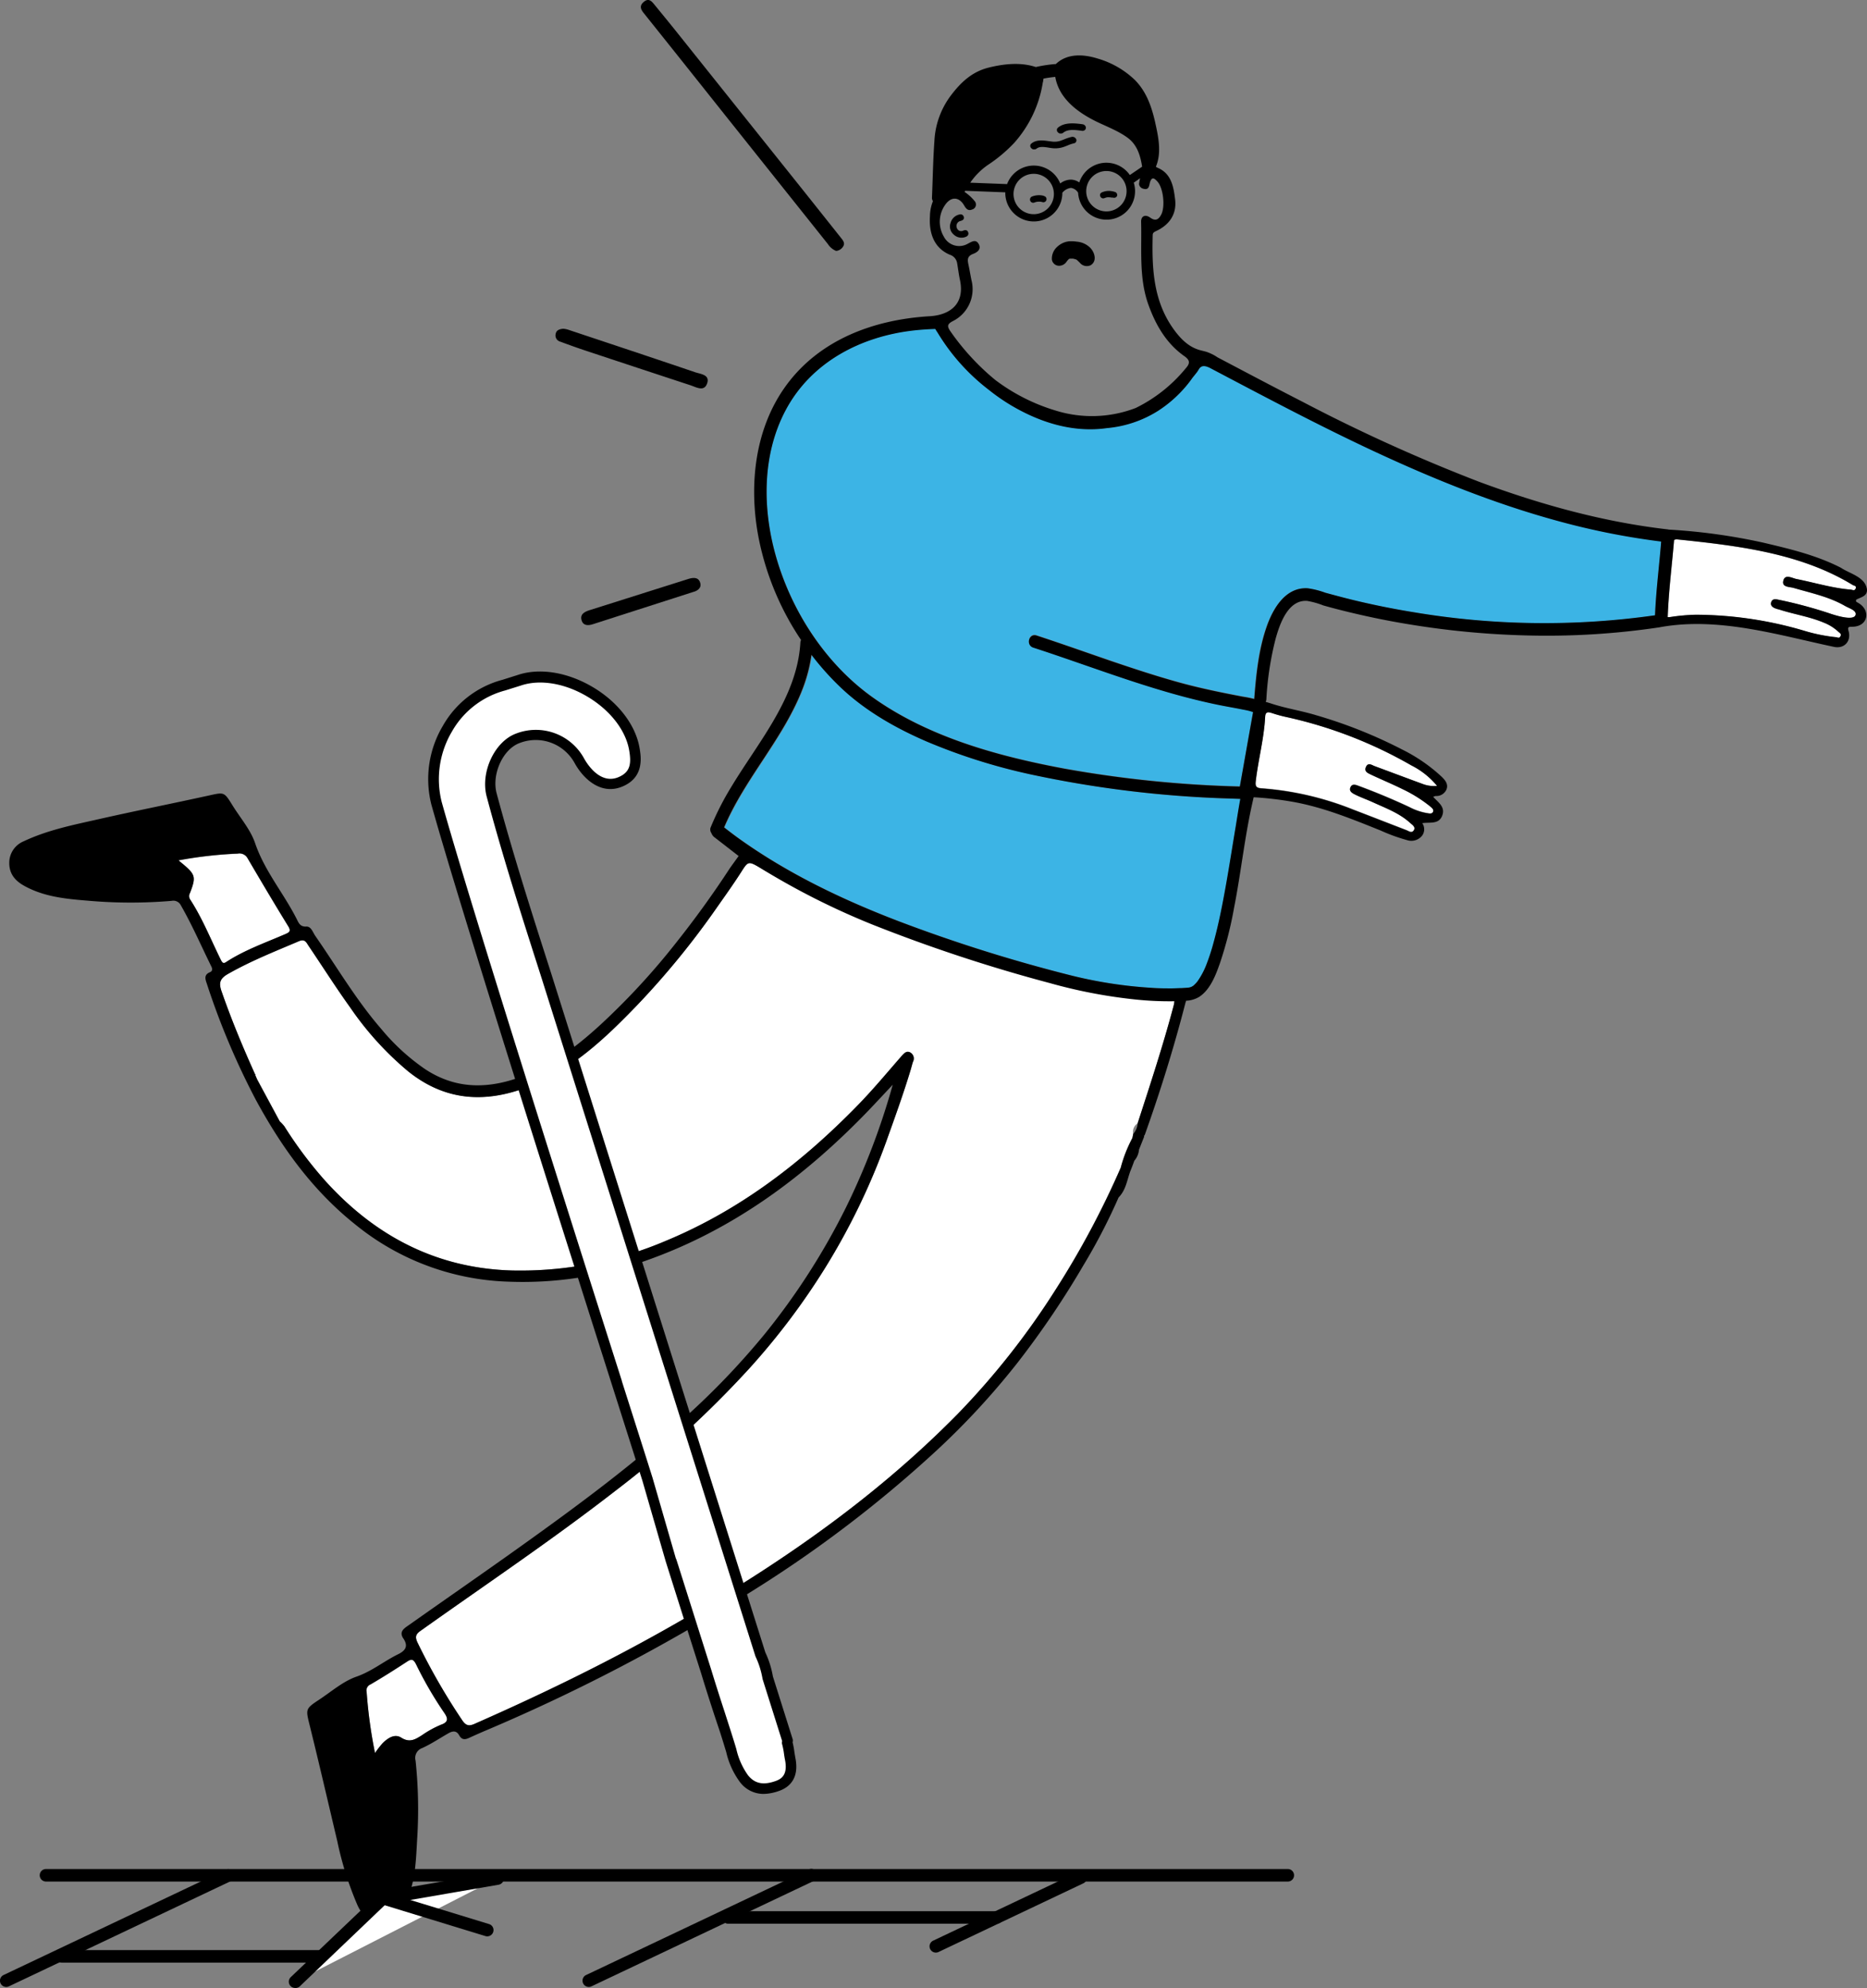 <svg id="Capa_1" data-name="Capa 1" xmlns="http://www.w3.org/2000/svg" viewBox="0 0 446.89 475.7"><rect x="0" y="0" width="446.89" height="475.7" fill="#808080" stroke="none"/><defs><style>.cls-1{fill:#fff;}.cls-2{fill:#3cb4e5;}</style></defs><path class="cls-1" d="M420,400.69a32.68,32.68,0,0,0-2.77,7.06A208.35,208.35,0,0,1,401.61,437a184.19,184.19,0,0,1-23.38,29.66c-20.66,21-44.7,37.33-70.24,51.7-14.77,8.31-30,15.67-45.48,22.48-1.28.56-2,.39-2.86-.86A152.36,152.36,0,0,1,249,521.5c-.7-1.41-.6-2.1.72-3,15.59-11.08,31.49-21.74,46.61-33.48a242.41,242.41,0,0,0,32.1-29.34,167.52,167.52,0,0,0,18.18-24.15A161,161,0,0,0,361,401.82c2.09-5.84,4.21-11.66,6-17.61.18-.61.32-1.23.53-1.83a1.65,1.65,0,0,0-.72-2.25c-.85-.41-1.38.21-2,.87-3.49,4-6.9,8.11-10.62,11.91-13.27,13.59-28.14,25-45.83,32.33a88.78,88.78,0,0,1-36.75,7.09c-18.19-.49-33-8.31-45-21.71a98.36,98.36,0,0,1-9.55-12.78,8.9,8.9,0,0,0-1.11-1.19l-5.39-10c-.15-.34-.3-.68-.44-1a3,3,0,0,1,.16-.31l-.19.18c-2.93-6.47-5.65-13-8-19.73-.67-1.89-.8-3.12,1.35-4.36,5.49-3.14,11.32-5.44,17.1-7.9,1.43-.61,1.76.32,2.3,1.12,3.34,4.94,6.55,10,10,14.8a74.9,74.9,0,0,0,13.84,15.23c8.92,7.15,18.52,7.65,28.74,3.69,10.48-4.05,18.41-11.59,26-19.46a196,196,0,0,0,19.09-23.35c1.95-2.78,3.93-5.54,5.76-8.39,1.72-2.68,1.74-2.91,4.48-1.29,5.21,3.06,10.62,5.69,16.08,8.22,7.64,3.53,15.37,6.85,23.3,9.7,9.5,3.42,19,6.91,28.87,9.1,9.53,2.12,19.1,4.09,29,3.61,2-.1,2.45.48,1.9,2.56-2.51,9.46-5.57,18.75-8.59,28.05a2.44,2.44,0,0,0-1.07,2.59Z" transform="translate(-148.99 -128.34)"/><path class="cls-1" d="M191.74,334.23a100.4,100.4,0,0,1,14.16-1.61,2.2,2.2,0,0,1,2.36,1.1c3.2,5.45,6.42,10.89,9.73,16.27.76,1.23.23,1.49-.75,1.92-4.79,2.08-9.73,3.8-14.14,6.68-.65.42-.89.15-1.27-.62-2.39-4.85-4.39-9.9-7.35-14.45a1.49,1.49,0,0,1,0-1.54c1.46-3.82,1.32-4.36-1.82-7C192.44,334.84,192.22,334.64,191.74,334.23Z" transform="translate(-148.99 -128.34)"/><path class="cls-1" d="M238.76,547.82a114,114,0,0,1-2-14.58,1.57,1.57,0,0,1,.94-1.85c2.92-1.7,5.78-3.52,8.62-5.37,1.1-.73,1.59-.79,2.28.59a91.12,91.12,0,0,0,6.71,11.55c.84,1.19,1.18,2.19-.74,2.88a24.21,24.21,0,0,0-4.54,2.49c-1.59,1-2.94,1.91-5,.61-1.57-1-3.2.09-4.43,1.3A22,22,0,0,0,238.76,547.82Z" transform="translate(-148.99 -128.34)"/><path class="cls-2" d="M462,269.1a20.08,20.08,0,0,1,4.25,1.08c2.28.62,4.55,1.23,6.85,1.79q7.1,1.71,14.32,2.88a188.6,188.6,0,0,0,57.75.73c.24-5.94,1-11.83,1.48-17.75a175.22,175.22,0,0,1-24.64-4.9c-15.24-4.15-30-10.1-44.25-16.77-13.29-6.2-26.24-13.08-39.21-19.92-1.1-.51-1.94-.61-2.54.33h0a6.16,6.16,0,0,1-.79,1.14c-.31.42-.63.83-.95,1.22s-.79,1.06-1.21,1.57a30,30,0,0,1-6.87,6.09A27.42,27.42,0,0,1,414,230.7c-7.53,1.08-15.22-.93-22.62-5.23a46.89,46.89,0,0,1-5.71-3.93,49.28,49.28,0,0,1-12.25-13.69l-.18-.27c-.13-.2-.25-.41-.38-.6-1.72.06-3.43.17-5.14.36-12.69,1.43-24.6,7.6-30.71,19.17-5.64,10.7-5.52,23.63-2.25,35,3.73,13,11.77,25.47,22.84,33.43,13.44,9.68,30.18,14.29,46.25,17.27a276.78,276.78,0,0,0,41.92,4.26c1.06-5.93,2.1-11.87,3.17-17.81l-.75-.24c-.63-.17-1.27-.29-1.91-.41-1.76-.32-3.52-.61-5.27-1-15.35-3.07-29.9-9-44.74-13.81-1.83-.6-1-3.49.8-2.89,6,2,12,4.1,18,6.16,5.24,1.8,10.51,3.54,15.85,5,5.13,1.43,10.3,2.5,15.54,3.48.87.16,1.81.29,2.71.55.45-5.83,1-11.82,3-17.36C453.7,273.91,456.67,268.78,462,269.1Z" transform="translate(-148.99 -128.34)"/><path class="cls-2" d="M434.82,364.07l.28-.27a6.64,6.64,0,0,0,.56-.63,18.51,18.51,0,0,0,2-3.67,51.13,51.13,0,0,0,1.86-5.65c1.24-4.51,2.14-9.11,2.95-13.71s1.53-9.19,2.3-13.79c.37-2.27.72-4.58,1.24-6.84l-3.19-.11a263.53,263.53,0,0,1-47.09-5.77,139.94,139.94,0,0,1-24.9-7.89c-7.39-3.2-14.61-7.31-20.48-12.89a66.13,66.13,0,0,1-7-7.82,37.18,37.18,0,0,1-2,7.82c-4.57,12.1-13.88,21.64-18.91,33.48,1.14.89,2.29,1.77,3.47,2.62,11.72,8.4,24.85,14.68,38.28,19.82a371.55,371.55,0,0,0,40.7,12.83,106.17,106.17,0,0,0,19.88,3.12c1.63.1,3.27.15,4.91.13.76,0,1.53,0,2.29-.07.55,0,1.67-.1,1.89-.15-.19,0,.36-.14.38-.12a5,5,0,0,0,.5-.29C434.78,364.13,434.57,364.3,434.82,364.07Z" transform="translate(-148.99 -128.34)"/><path class="cls-1" d="M478.05,311.66c3.93,1.46,7.85,2.93,11.78,4.37a7.32,7.32,0,0,0,3.13.34,19.07,19.07,0,0,0-6.16-4.9,105.42,105.42,0,0,0-29.88-11.56,32.23,32.23,0,0,1-3.62-1c-.93-.33-1.41-.14-1.47.84-.29,5.21-1.65,10.27-2.25,15.44-.15,1.26.12,1.65,1.46,1.73a73.1,73.1,0,0,1,21.8,5.06c4.26,1.63,8.51,3.29,12.77,4.93.6.23,1.34.74,1.79.05s-.34-1.31-.83-1.75c-2.62-2.35-5.9-3.53-9-5-1.36-.62-2.79-1.12-4.13-1.78-.67-.33-1.63-.74-1.21-1.73s1.25-.65,2-.36q6.16,2.27,12.1,5.05a14.18,14.18,0,0,0,4.07,1.42c.55.07,1.32.38,1.61-.28s-.38-1-.83-1.42a32.94,32.94,0,0,0-6.43-4c-2.46-1.22-5-2.27-7.47-3.43-.81-.38-1.91-.74-1.27-2C476.53,310.74,477.34,311.4,478.05,311.66Z" transform="translate(-148.99 -128.34)"/><path class="cls-1" d="M579,266.91c4.33.86,8.56,2.18,13,2.54.44,0,1,.31,1.19-.28s-.46-.65-.77-.86c-12.49-7.62-27.57-9.39-41.86-10.87a1.2,1.2,0,0,0-.85.15c-.48,6.15-1.3,12.27-1.52,18.44a2.75,2.75,0,0,0,.48,0,47.28,47.28,0,0,1,6.27-.57,92.47,92.47,0,0,1,25.85,3.81,40.71,40.71,0,0,0,7.74,1.57c.36,0,.74.28,1-.22s-.18-.8-.49-1.09a11.05,11.05,0,0,0-3.48-2.18c-3.43-1.45-7.11-2-10.62-3.12-.92-.23-2.44-.6-1.94-1.89.38-.79,1.12-.6,1.74-.47a108.16,108.16,0,0,1,12,3.2c1.27.42,5.92,2,6.41.46.35-1.1-1.52-1.6-2.54-2.19-3.83-2.2-8.12-3.08-12.29-4.3-1-.3-2.94-.15-2.45-1.81C576.29,265.7,577.91,266.7,579,266.91Z" transform="translate(-148.99 -128.34)"/><path d="M349.14,188.38a2.23,2.23,0,0,0,1.67-1.07c.52-.82-.07-1.48-.54-2.08q-4.61-5.8-9.24-11.61-15.11-18.9-30.22-37.81c-1.73-2.16-3.49-4.3-5.24-6.44-.66-.8-1.33-1.52-2.44-.61s-.85,1.72-.07,2.69q9.66,12.08,19.28,24.18l24.84,31.14A4.13,4.13,0,0,0,349.14,188.38Z" transform="translate(-148.99 -128.34)"/><path d="M283.81,207c-1.18.1-1.7.49-1.83,1.31a1.53,1.53,0,0,0,1.13,1.78c2.1.78,4.21,1.54,6.33,2.24q12.39,4.11,24.78,8.18c1.42.46,3.26,1.62,4-.35.82-2.18-1.54-2.31-2.86-2.76-10.15-3.45-20.32-6.82-30.49-10.21A5.35,5.35,0,0,0,283.81,207Z" transform="translate(-148.99 -128.34)"/><path d="M314.85,270c1.09-.26,2.23-1,1.68-2.4-.49-1.25-1.76-1.07-2.92-.69q-11.78,3.75-23.57,7.45c-1.26.4-2.31,1.05-1.8,2.51.43,1.23,1.59,1.17,2.68.82Z" transform="translate(-148.99 -128.34)"/><line x1="10.96" y1="448.7" x2="308.25" y2="448.7"/><path d="M457.24,578.54H160a1.5,1.5,0,0,1,0-3H457.24a1.5,1.5,0,0,1,0,3Z" transform="translate(-148.99 -128.34)"/><path d="M150.49,603.76a1.5,1.5,0,0,1-.64-2.86l53.21-25.22a1.5,1.5,0,0,1,1.28,2.71l-53.2,25.22A1.51,1.51,0,0,1,150.49,603.76Z" transform="translate(-148.99 -128.34)"/><path d="M228.05,597.94H163.79a1.5,1.5,0,1,1,0-3h64.26a1.5,1.5,0,0,1,0,3Z" transform="translate(-148.99 -128.34)"/><path d="M289.93,603.76a1.5,1.5,0,0,1-.64-2.86l53.21-25.22a1.5,1.5,0,1,1,1.28,2.71l-53.2,25.22A1.51,1.51,0,0,1,289.93,603.76Z" transform="translate(-148.99 -128.34)"/><path d="M373,595.54a1.5,1.5,0,0,1-.64-2.86l34.73-16.46a1.5,1.5,0,0,1,1.28,2.71l-34.72,16.46A1.51,1.51,0,0,1,373,595.54Z" transform="translate(-148.99 -128.34)"/><path d="M387.56,588.63H323.3a1.5,1.5,0,0,1,0-3h64.26a1.5,1.5,0,1,1,0,3Z" transform="translate(-148.99 -128.34)"/><path d="M402.67,160.28l.19,0a.86.86,0,0,0,.62-.17c1.12-.94,2.9-.69,4.47-.47a.85.85,0,0,0,.79-.26.74.74,0,0,0,.08-.83.93.93,0,0,0-.72-.48c-2-.28-4.32-.48-5.85.8a.72.72,0,0,0-.07,1.09A1,1,0,0,0,402.67,160.28Z" transform="translate(-148.99 -128.34)"/><path d="M396.3,164.08l.18,0a.89.89,0,0,0,.63-.17c.7-.58,1.82-.41,2.9-.24a10.32,10.32,0,0,0,1.32.16,6.36,6.36,0,0,0,2.57-.44c.21-.07.41-.16.61-.24a9.23,9.23,0,0,1,1.45-.5.74.74,0,0,0,.68-.87,1,1,0,0,0-.45-.57.94.94,0,0,0-.65-.12,11.14,11.14,0,0,0-1.9.63l-.46.17a4.57,4.57,0,0,1-2.19.34l-.9-.11c-1.42-.2-3-.42-4.21.55a.72.72,0,0,0-.07,1.09A1,1,0,0,0,396.3,164.08Z" transform="translate(-148.99 -128.34)"/><path d="M402.56,191.93a2.15,2.15,0,0,0,1.78-1.06l0,0v0l.2-.24c.08-.1.18-.19.27-.29l.24-.12.31,0h.32l.15,0h0l.38.1.23.07h.06l.23.13h0l.1.08.61.58a2.14,2.14,0,0,0,2.63.61c1.6-1,.93-3.12-.16-4.2a5.16,5.16,0,0,0-3.19-1.43,8.8,8.8,0,0,0-1.85-.08,2,2,0,0,0-.43.08h-.08a5.07,5.07,0,0,0-2.48,1.39,3.79,3.79,0,0,0-1.11,2.89A1.74,1.74,0,0,0,402.56,191.93Z" transform="translate(-148.99 -128.34)"/><path d="M379.55,183.52a1.08,1.08,0,0,1-1.53-.66,1.23,1.23,0,0,1,.76-1.62c.66-.15,1.07-.42.89-1.05a.79.79,0,0,0-1-.53,2.77,2.77,0,0,0-2.14,2,2.52,2.52,0,0,0,.74,2.8,2.69,2.69,0,0,0,2.77.6c.53-.17.89-.55.7-1.12S380.07,183.31,379.55,183.52Z" transform="translate(-148.99 -128.34)"/><path d="M593.77,272.59c-.25-.17-.67-.2-.47-.76,1-.58,2.71-.79,2.57-2.47-.44-3-4.06-3.71-6.25-5.18-5.86-3-12.2-4.5-18.57-6a142.21,142.21,0,0,0-22.58-3.12l-.25-.05c-15.5-1.77-30.64-6-45.23-11.41a403.53,403.53,0,0,1-42.44-19.24c-6.75-3.45-13.44-7-20.15-10.53a10.57,10.57,0,0,0-2.81-1.36v0l-1.19-.3c-2.47-.63-4.36-2.23-6.15-4.6-5.21-6.91-5.55-14.83-5.35-22.95,0-.67.43-.77.83-1,3.23-1.5,4.95-4.09,4.54-7.55-.36-3-.89-6.1-4-7.5a4.19,4.19,0,0,1-.61-.33c1.37-3.26.66-6.85-.08-10.23-.84-3.87-2.07-7.62-4.92-10.51a21.5,21.5,0,0,0-9.1-5.2c-3.28-1-7.06-1.2-9.74,1.27l-.08.09a32.46,32.46,0,0,0-4.81.72c-3.65-1.2-7.63-.77-11.31.14-4,1-6.68,3.55-9.09,6.75a19.72,19.72,0,0,0-3.88,10.83c-.32,4.49-.39,9-.58,13.51a1.45,1.45,0,0,0,.23.86,10.19,10.19,0,0,0-.72,3.69c-.24,4,1,7.56,4.79,9.14a2.53,2.53,0,0,1,1.72,2c.23,1.32.38,2.65.67,4,1.23,5.7-2.28,8.47-7.46,8.72h0C358,204.85,345,209.68,337,220.8c-7.4,10.29-8.77,23.71-6.49,35.9a67,67,0,0,0,10.22,24.77,1.61,1.61,0,0,0-.16.61c-.76,13.17-10.08,23.79-16.58,34.61a67.86,67.86,0,0,0-4.94,9.73,1.46,1.46,0,0,0,.22,1.25,2.23,2.23,0,0,0,.84,1.09c1.9,1.46,3.79,2.94,5.68,4.4-.79,1.11-1.5,2.06-2.15,3-4,6.13-8.31,12.09-12.88,17.83a168.35,168.35,0,0,1-18,19.5c-6.54,6-13.51,11.18-22.26,13.53-7,1.88-13.53,1.23-19.73-2.85a51.25,51.25,0,0,1-10.52-9.63c-6-6.91-10.59-14.79-15.78-22.25-.61-.88-1-2.31-2.17-2.25-1.56.08-1.86-1-2.32-1.86-3.1-6.13-7.65-11.42-9.92-18.08-1.11-3.27-3.57-6.07-5.43-9.08-2-3.24-2-3.14-5.59-2.35-8.78,1.93-17.59,3.68-26.36,5.66-6.1,1.38-12.26,2.59-18,5.3a5.55,5.55,0,0,0-3.47,5.24c0,2.51,1.35,4.18,3.54,5.4,4.73,2.65,10,3.15,15.18,3.57a116.66,116.66,0,0,0,20.13.05,2,2,0,0,1,2.18,1c2.74,4.76,4.91,9.79,7.34,14.71.34.68.2,1.14-.32,1.35-1.51.62-1.14,1.66-.77,2.74a178.5,178.5,0,0,0,11.77,27.87c6.15,11.32,13.55,21.61,23.73,29.73A61,61,0,0,0,270.6,435a87.92,87.92,0,0,0,32.93-5c21-7.38,38.26-20.25,53.51-36.12,1.9-2,3.76-4,5.64-6a170.56,170.56,0,0,1-11.12,29.22,164,164,0,0,1-19.67,30.61A181.72,181.72,0,0,1,313,467.43c-12.36,11.29-25.79,21.21-39.38,30.91-8.87,6.34-17.84,12.53-26.74,18.82-1.06.74-2.48,1.54-1.35,3.21,1.27,1.87.49,2.93-1.26,3.79-3.38,1.66-6.28,4.08-10,5.37-3.18,1.12-5.92,3.53-8.81,5.44-3.45,2.28-3.31,2.28-2.29,6.41,2.26,9.14,4.38,18.32,6.55,27.48a80.09,80.09,0,0,0,4.88,15.44c1.87,4,5.46,5.16,8.75,2.9a8.68,8.68,0,0,0,2.57-3.31c2.59-5,2.62-10.46,2.94-15.81a110.91,110.91,0,0,0-.4-18.49,2.5,2.5,0,0,1,1.61-3c2.19-1,4.2-2.36,6.3-3.55.95-.54,1.88-.67,2.52.49s1.43,1.08,2.42.62c1.36-.62,2.72-1.23,4.1-1.81a438.21,438.21,0,0,0,61.51-32,296.3,296.3,0,0,0,46.11-34.81,181.32,181.32,0,0,0,19.55-21.17,212.9,212.9,0,0,0,15.74-23.27,141,141,0,0,0,8.42-16.24c1.7-1.7,2-4,2.76-6.16.35-.87.7-1.75,1-2.62a4.65,4.65,0,0,0,1.13-2.67l1.23-3.1-.06-.29.16,0c3.72-10.4,7-20.93,9.76-31.64.06-.21.12-.4.18-.59a6.55,6.55,0,0,0,3.12-.91c2.68-1.74,4-5.27,5-8.14a91.91,91.91,0,0,0,3.36-13.18c1.7-8.62,2.58-17.44,4.59-26,0-.15.08-.3.11-.45a82.13,82.13,0,0,1,9.29,1.08c7.35,1.3,14.19,4.11,21.07,6.87a42.51,42.51,0,0,0,6.26,2.28,3.31,3.31,0,0,0,3.3-.63,2.54,2.54,0,0,0,.42-3.4c1.79-.29,3.91.36,4.76-1.75s-.9-3.19-2.14-4.54a2.54,2.54,0,0,1,.6-.21,2.61,2.61,0,0,0,2.62-1.67c.42-1.22-.38-2.14-1.17-2.92a39.92,39.92,0,0,0-9.49-6.54,114.24,114.24,0,0,0-20.58-8.2c-3.57-1.09-7.32-1.64-10.86-2.83l-1.22-.37a1.56,1.56,0,0,0,.17-.59,73.75,73.75,0,0,1,2.23-14.56c1-3.58,3-9.33,7.54-9a19.66,19.66,0,0,1,3.88,1.09c2.27.64,4.56,1.23,6.85,1.77q6.9,1.65,13.89,2.78a203.76,203.76,0,0,0,28.75,2.64,182.44,182.44,0,0,0,30.89-1.95v0c14.11-2.64,28.53,1.86,41.89,4.68,2.49.48,4.12-1.42,3.43-3.83-.26-.92,0-1,.88-1C596.12,278.3,596.91,274.39,593.77,272.59ZM385.4,167.84a35.32,35.32,0,0,0,6.34-5.3,28.26,28.26,0,0,0,6.83-14.29s0,0,0-.07a2.75,2.75,0,0,0,.11-.41c0-.21.06-.41.08-.62v0c.93-.18,1.87-.32,2.82-.41.88,5.13,5.28,8.44,9.77,10.65,2.52,1.23,5.24,2.23,7.52,3.89s3.07,4.19,3.5,6.94l-2.94,2A6.82,6.82,0,0,0,407.33,172a3.57,3.57,0,0,0-2-.68h-.05a4.27,4.27,0,0,0-2.51.92,6.82,6.82,0,0,0-12.72.15l-8.82-.34A16.64,16.64,0,0,1,385.4,167.84Zm33.25,6.25a4.83,4.83,0,1,1-4.83-4.83A4.82,4.82,0,0,1,418.65,174.09Zm-17.4.67a4.83,4.83,0,1,1-4.82-4.83A4.82,4.82,0,0,1,401.25,174.76Zm-24.18,30.41a8.54,8.54,0,0,0,4.46-9.76c-.26-1.23-.45-2.47-.72-3.71s-.33-2.07,1.16-2.63c.76-.29,2-1,1.3-2.31s-1.73-.56-2.67-.08a4.12,4.12,0,0,1-5.69-1.72,7,7,0,0,1,.32-7.61c1.38-2,3.3-2,4.56.18.46.79.94,1.32,1.86.95a1.24,1.24,0,0,0,.71-1.93,11.08,11.08,0,0,0-2.49-2.29c.05-.1.11-.18.16-.27l9.59.37c0,.13,0,.26,0,.4a6.83,6.83,0,0,0,13.65,0c0-.1,0-.2,0-.29a3.15,3.15,0,0,1,2.06-1.17,2.39,2.39,0,0,1,1.72,1.16,6.82,6.82,0,1,0,13.32-2.41l1.53-1.07a7.71,7.71,0,0,0-.27,1.43,1.33,1.33,0,0,0,1,1.08c1.5.44,1.38-.83,1.67-1.67.49-1.39,1.18-.62,1.7-.08,1.44,1.53,1.94,6,.95,7.93-.62,1.19-1.36,1.66-2.63.75s-2.23-.31-2.19,1c.18,6.65-.57,13.44,1.76,19.87,1.74,4.83,4.3,9.27,8.62,12.29,1.58,1.1,1.14,1.94.26,2.94a35.89,35.89,0,0,1-11.91,9.43,29.19,29.19,0,0,1-19.24.61,45.58,45.58,0,0,1-14.43-7.33,57.82,57.82,0,0,1-10.68-11.58C375.67,206.42,375.66,205.91,377.07,205.17ZM194.48,343.52a1.49,1.49,0,0,1,0-1.54c1.46-3.82,1.32-4.36-1.82-7-.24-.19-.46-.39-.94-.8a100.4,100.4,0,0,1,14.16-1.61,2.2,2.2,0,0,1,2.36,1.1c3.2,5.45,6.42,10.89,9.73,16.27.76,1.23.23,1.49-.75,1.92-4.79,2.07-9.73,3.8-14.14,6.68-.65.42-.89.15-1.27-.62C199.44,353.12,197.44,348.07,194.48,343.52ZM254.57,541a24.21,24.21,0,0,0-4.54,2.49c-1.59,1-2.94,1.91-5,.61-1.57-1-3.2.09-4.43,1.3a22.81,22.81,0,0,0-1.85,2.37,113.59,113.59,0,0,1-2-14.57,1.57,1.57,0,0,1,.94-1.85c2.92-1.7,5.78-3.52,8.62-5.37,1.1-.73,1.59-.79,2.28.59a91.12,91.12,0,0,0,6.71,11.55C256.15,539.35,256.49,540.35,254.57,541ZM429.9,369c-2.51,9.46-5.57,18.75-8.59,28.05a4.21,4.21,0,0,1-1.07,2.59c-.07.35-.13.69-.2,1a32.68,32.68,0,0,0-2.77,7.06h0A208.35,208.35,0,0,1,401.61,437a184.19,184.19,0,0,1-23.38,29.66c-20.66,21-44.7,37.33-70.24,51.7-14.77,8.31-30,15.67-45.48,22.48-1.28.56-2,.39-2.86-.86A152.36,152.36,0,0,1,249,521.5c-.7-1.41-.6-2.1.72-3,15.59-11.08,31.49-21.74,46.61-33.48a242.41,242.41,0,0,0,32.1-29.34,167.52,167.52,0,0,0,18.18-24.15A161,161,0,0,0,361,401.82c2.09-5.84,4.21-11.66,6-17.61.18-.61.32-1.23.53-1.83a1.65,1.65,0,0,0-.72-2.25c-.85-.41-1.38.21-2,.87-3.49,4-6.9,8.11-10.62,11.91-13.27,13.59-28.14,25-45.83,32.33a88.78,88.78,0,0,1-36.75,7.09c-18.19-.49-33-8.31-45-21.71a98.36,98.36,0,0,1-9.55-12.78,8.9,8.9,0,0,0-1.11-1.19h0l-5.39-10c-.15-.34-.3-.68-.44-1l0-.12c-2.93-6.47-5.65-13-8-19.73-.68-1.89-.81-3.12,1.34-4.36,5.49-3.14,11.32-5.44,17.1-7.9,1.43-.61,1.76.32,2.3,1.12,3.34,4.94,6.55,10,10,14.8a74.9,74.9,0,0,0,13.84,15.23c8.92,7.15,18.52,7.65,28.74,3.69,10.48-4.05,18.41-11.59,26-19.46a196,196,0,0,0,19.09-23.35c1.95-2.78,3.93-5.54,5.76-8.39,1.7-2.65,1.75-2.9,4.4-1.34a177.59,177.59,0,0,0,27.07,13.7,378,378,0,0,0,42.43,14,122.64,122.64,0,0,0,20.1,3.9,78.24,78.24,0,0,0,9.8.47A5.76,5.76,0,0,1,429.9,369Zm14.83-42.67c-.77,4.6-1.48,9.2-2.3,13.79s-1.71,9.2-2.95,13.71a51.13,51.13,0,0,1-1.86,5.65,18.51,18.51,0,0,1-2,3.67,6.64,6.64,0,0,1-.56.63l-.28.27c-.25.23,0,.06-.18.15a5,5,0,0,1-.5.29s-.57.16-.38.12c-.22.05-1.34.12-1.89.15-.76,0-1.53.06-2.29.07-1.64,0-3.28,0-4.91-.13a106.17,106.17,0,0,1-19.88-3.12,371.55,371.55,0,0,1-40.7-12.83c-13.43-5.14-26.56-11.42-38.28-19.82-1.18-.85-2.33-1.73-3.47-2.62,5-11.84,14.34-21.38,18.91-33.48a37.18,37.18,0,0,0,2-7.82,66.13,66.13,0,0,0,7,7.82c5.87,5.58,13.09,9.69,20.48,12.89a139.94,139.94,0,0,0,24.9,7.89,263.53,263.53,0,0,0,47.09,5.77l3.19.11C445.45,321.77,445.1,324.08,444.73,326.35Zm8.57-27.42a32.23,32.23,0,0,0,3.62,1,105.42,105.42,0,0,1,29.88,11.56,19.07,19.07,0,0,1,6.16,4.9,7.32,7.32,0,0,1-3.13-.34c-3.93-1.44-7.85-2.91-11.78-4.37-.7-.26-1.52-.92-2.05.1-.64,1.23.46,1.59,1.27,2,2.48,1.16,5,2.21,7.47,3.43a32.94,32.94,0,0,1,6.43,4c.45.37,1.1.81.83,1.42s-1.06.35-1.61.28a14.18,14.18,0,0,1-4.07-1.42q-5.94-2.77-12.1-5.05c-.77-.29-1.62-.58-2,.36s.54,1.4,1.21,1.73c1.34.66,2.77,1.16,4.13,1.78,3.13,1.43,6.41,2.61,9,5,.49.44,1.37.93.83,1.75s-1.19.18-1.79-.05c-4.26-1.64-8.51-3.3-12.77-4.93a73.1,73.1,0,0,0-21.8-5.06c-1.34-.08-1.61-.47-1.46-1.73.6-5.17,2-10.23,2.25-15.44C451.89,298.79,452.37,298.6,453.3,298.93Zm91.84-23.35a188.6,188.6,0,0,1-57.75-.73q-7.22-1.17-14.32-2.88c-2.3-.56-4.57-1.17-6.85-1.79A20.08,20.08,0,0,0,462,269.1c-5.3-.32-8.27,4.81-9.79,9.14-1.94,5.54-2.53,11.53-3,17.36a27.12,27.12,0,0,0-2.71-.55c-5.24-1-10.41-2.05-15.54-3.48-5.34-1.49-10.61-3.23-15.85-5-6-2.06-12-4.2-18-6.16-1.84-.6-2.63,2.29-.8,2.89C411.1,288.1,425.65,294,441,297.08c1.75.35,3.51.64,5.27,1,.64.12,1.28.24,1.91.41l.75.24c-1.07,5.94-2.11,11.88-3.17,17.81a276.78,276.78,0,0,1-41.92-4.26c-16.07-3-32.81-7.59-46.25-17.27-11.07-8-19.11-20.4-22.84-33.43-3.27-11.4-3.39-24.33,2.25-35,6.11-11.57,18-17.74,30.71-19.17,1.71-.19,3.42-.3,5.14-.36.13.19.25.4.38.6l.18.27a49.28,49.28,0,0,0,12.25,13.69,46.89,46.89,0,0,0,5.71,3.93c7.4,4.3,15.09,6.31,22.62,5.23a27.42,27.42,0,0,0,12.16-4.1,30,30,0,0,0,6.87-6.09c.42-.51.81-1,1.21-1.57s.64-.8.95-1.22a6.51,6.51,0,0,0,.79-1.14v0c.6-.93,1.44-.83,2.54-.32,13,6.84,25.92,13.72,39.21,19.92,14.3,6.67,29,12.62,44.25,16.77a175.22,175.22,0,0,0,24.64,4.9C546.15,263.75,545.38,269.64,545.14,275.58ZM578.3,269c4.17,1.22,8.46,2.1,12.29,4.3,1,.59,2.89,1.09,2.54,2.19-.49,1.51-5.14,0-6.41-.46a108.16,108.16,0,0,0-12-3.2c-.62-.13-1.36-.32-1.74.47-.5,1.28,1,1.66,1.94,1.89,3.51,1.15,7.19,1.67,10.62,3.12a11.05,11.05,0,0,1,3.48,2.18c.31.29.84.47.49,1.09s-.66.25-1,.22a40.71,40.71,0,0,1-7.74-1.57,92.47,92.47,0,0,0-25.85-3.81,47.28,47.28,0,0,0-6.27.57,2.75,2.75,0,0,1-.48,0c.22-6.17,1-12.29,1.52-18.44a1.2,1.2,0,0,1,.85-.15c14.29,1.48,29.37,3.25,41.86,10.87.31.21,1.06.14.77.86s-.75.32-1.19.28c-4.42-.36-8.65-1.68-13-2.54-1-.21-2.66-1.21-3.1.3C575.36,268.87,577.29,268.72,578.3,269Z" transform="translate(-148.99 -128.34)"/><path d="M398.82,175.19a4.52,4.52,0,0,0-2.77.16.77.77,0,0,0-.47,1,.76.76,0,0,0,.95.47,3.89,3.89,0,0,1,.58-.18,4.25,4.25,0,0,1,.8-.05,4,4,0,0,1,.6.11.75.75,0,1,0,.31-1.46Z" transform="translate(-148.99 -128.34)"/><path d="M416,174.32a4.63,4.63,0,0,0-1.69-.3,4,4,0,0,0-1.53.34.79.79,0,0,0-.43.37.77.77,0,0,0,0,.58.76.76,0,0,0,.95.46,3.79,3.79,0,0,1,.65-.21,3.58,3.58,0,0,1,.73,0,2.2,2.2,0,0,1,.37.06l.22,0,.11,0h0a.89.89,0,0,0,.56,0,.77.77,0,0,0,.42-.37A.76.76,0,0,0,416,174.32Z" transform="translate(-148.99 -128.34)"/><path class="cls-1" d="M269.59,292.25c-12.13,3.1-19.19,16.39-16.1,28.21,8.36,29.92,41.15,132.18,50.52,161.83l5.58,19.27s4.69,14.85,8.52,26.9c1,3.32,2.07,6.62,3.14,9.91.3.92.59,1.84.89,2.76l.45,1.41c.4,1.26.8,2.51,1.18,3.76.8,2.65,1.46,5.36,3.31,7.63,2.29,2.81,5.12,2.78,8.05,1.73s3.58-3.59,3-6.46c-.26-1.29-.35-2.65-.73-3.9.08-.27.12-.44.12-.44l-4.76-15.09a22.44,22.44,0,0,0-1.77-5.63l-17.62-55.83-3.83-12.12-29.88-94.7c-4.57-14.25-9.14-28.52-13-43-1.38-5.23,1.78-11.83,6.25-13.53a11.91,11.91,0,0,1,14.71,5.27c2,3.69,5.81,7.16,10.3,4.94,3.42-1.66,3.39-4.7,2.91-7.56-1.83-11-17.09-20.09-27.57-16.54Z" transform="translate(-148.99 -128.34)"/><path d="M332.62,557.26a6.85,6.85,0,0,1-6.31-2.7,19.29,19.29,0,0,1-3.23-7.09l-.26-.88c-.38-1.25-.77-2.5-1.17-3.74l-1.34-4.17c-1.06-3.25-2.15-6.6-3.15-9.94-3.82-12-8.52-26.88-8.52-26.88l-5.58-19.29c-1.74-5.51-4.3-13.55-7.36-23.18-13.6-42.75-36.36-114.3-43.17-138.67a24.68,24.68,0,0,1,2.72-18.62,23,23,0,0,1,14.06-10.81l3.66-1.15c5.19-1.75,11.87-.67,17.85,2.92s10.09,9,11,14.41c.32,1.92,1.07,6.42-3.46,8.61-5.09,2.52-9.43-1.32-11.61-5.36a10.89,10.89,0,0,0-13.48-4.81c-4.08,1.55-6.87,7.66-5.64,12.35,3.93,14.66,8.54,29,13,42.93L332,523.84a22.47,22.47,0,0,1,1.8,5.71l4.74,15a.94.94,0,0,1,0,.55l-.05.18a19.61,19.61,0,0,1,.44,2.34c.07.46.14.92.23,1.38.95,4.84-1.46,6.79-3.66,7.58A11.5,11.5,0,0,1,332.62,557.26Zm-22.08-56s4.69,14.83,8.51,26.87c1,3.33,2.09,6.67,3.14,9.91l1.35,4.17c.4,1.26.79,2.51,1.18,3.77l.26.9a17.4,17.4,0,0,0,2.87,6.39c1.71,2.1,3.85,2.54,6.94,1.43,1.38-.5,3.12-1.59,2.38-5.34-.09-.48-.16-1-.24-1.47a16.16,16.16,0,0,0-.46-2.34,1,1,0,0,1,0-.54l0-.16-4.68-14.82a.86.86,0,0,1,0-.17,21.19,21.19,0,0,0-1.71-5.36L278.74,361.79c-4.47-13.91-9.09-28.31-13-43-1.49-5.65,1.84-12.8,6.85-14.7a12.88,12.88,0,0,1,15.93,5.7c.65,1.2,4.07,7,9,4.54,2.66-1.29,2.88-3.45,2.37-6.51-.81-4.87-4.57-9.75-10.06-13s-11.55-4.31-16.21-2.73l-3.71,1.16-.05,0A21.06,21.06,0,0,0,257,303.1a22.68,22.68,0,0,0-2.51,17.1c6.79,24.32,29.55,95.85,43.14,138.59,3.06,9.63,5.62,17.68,7.37,23.2l5.58,19.3Zm0,0h0Zm-41-209h0Z" transform="translate(-148.99 -128.34)"/><path d="M331.32,557.56a7.05,7.05,0,0,1-5.22-2.83,19.3,19.3,0,0,1-3.28-7.18l-.27-.88c-.37-1.25-.77-2.5-1.16-3.74L320,538.77c-1.06-3.26-2.15-6.62-3.15-9.95-3.82-12-8.51-26.87-8.51-26.87l-5.58-19.31c-1.74-5.49-4.3-13.54-7.36-23.16-13.6-42.75-36.36-114.29-43.17-138.68A24.91,24.91,0,0,1,255,302,23.22,23.22,0,0,1,269.25,291l3.64-1.15c5.27-1.78,12-.68,18.07,2.94s10.21,9.08,11.13,14.6c.33,2,1.1,6.63-3.61,8.91-5.26,2.6-9.74-1.33-12-5.48a10.62,10.62,0,0,0-13.15-4.68c-4,1.5-6.67,7.46-5.47,12,3.93,14.65,8.54,29,13,42.91l51.32,162.66a22.32,22.32,0,0,1,1.81,5.75l4.73,15a1.28,1.28,0,0,1,0,.7l0,.11a21.29,21.29,0,0,1,.42,2.29c.08.5.15.94.23,1.38,1,5-1.54,7.07-3.83,7.89a12.2,12.2,0,0,1-2.91.69h0A8.49,8.49,0,0,1,331.32,557.56Zm-22.41-55.77s4.69,14.84,8.51,26.87c1,3.33,2.09,6.68,3.14,9.92l1.35,4.18q.6,1.88,1.17,3.75l.26.88a19.09,19.09,0,0,0,3.18,7A6.56,6.56,0,0,0,332.6,557a11.07,11.07,0,0,0,2.77-.66c2.09-.75,4.39-2.62,3.48-7.27-.08-.44-.15-.89-.22-1.34a21.71,21.71,0,0,0-.44-2.35l0-.08.07-.25a.78.78,0,0,0,0-.4l-4.74-15A22.7,22.7,0,0,0,331.7,524L280.36,361.27c-4.46-13.9-9.07-28.27-13-42.94-1.26-4.81,1.62-11.08,5.81-12.68A11.18,11.18,0,0,1,287,310.58c2.12,3.94,6.34,7.68,11.25,5.26,4.34-2.11,3.62-6.47,3.31-8.33-.9-5.36-5-10.68-10.87-14.22s-12.5-4.62-17.62-2.89l-3.66,1.15a22.7,22.7,0,0,0-13.91,10.68,24.37,24.37,0,0,0-2.69,18.42C259.61,345,282.37,416.57,296,459.31c3.07,9.63,5.62,17.67,7.36,23.17Zm22.56,53.8a5.23,5.23,0,0,1-3.84-2.11,17.82,17.82,0,0,1-2.91-6.49l-.27-.9c-.38-1.25-.77-2.51-1.17-3.77L321.9,538c-1-3.2-2.12-6.51-3.11-9.81-3.07-9.68-6.71-21.18-8-25.29-.31-1-.48-1.54-.49-1.57h0l-5.58-19.3c-1.75-5.52-4.31-13.57-7.37-23.19l0-.08C283.72,416.08,261,344.59,254.18,320.28A23,23,0,0,1,256.73,303a21.32,21.32,0,0,1,13-10l3.74-1.17c4.74-1.61,10.88-.58,16.44,2.75s9.37,8.27,10.19,13.23c.52,3.09.29,5.44-2.52,6.8-5.16,2.54-8.7-3.43-9.36-4.66a12.61,12.61,0,0,0-15.59-5.58c-4.89,1.86-8.14,8.85-6.68,14.38,3.94,14.72,8.55,29.11,13,43l51.35,162.74a20.45,20.45,0,0,1,1.72,5.41.27.27,0,0,0,0,.12l4.7,14.9-.07.23a.78.78,0,0,0,0,.4,16.59,16.59,0,0,1,.46,2.37c.08.49.15,1,.24,1.46.87,4.41-1.71,5.34-2.56,5.64A8.65,8.65,0,0,1,331.47,555.59Zm-20.69-54.37c.1.22.24.67.52,1.55,1.3,4.12,4.94,15.61,8,25.3,1,3.3,2.07,6.61,3.11,9.8l1.38,4.29c.4,1.26.8,2.51,1.18,3.77l.27.9a17.3,17.3,0,0,0,2.81,6.3c1.62,2,3.67,2.4,6.64,1.34,1.39-.5,2.89-1.52,2.21-5-.1-.49-.18-1-.25-1.49a16.73,16.73,0,0,0-.45-2.3,1.28,1.28,0,0,1,0-.7l0-.07-4.65-14.74a1.74,1.74,0,0,1-.05-.22,20.61,20.61,0,0,0-1.68-5.29L278.47,361.88c-4.46-13.92-9.08-28.31-13-43-1.51-5.79,1.9-13.09,7-15a13.15,13.15,0,0,1,16.27,5.83c.62,1.15,3.94,6.75,8.64,4.42,2.52-1.22,2.72-3.2,2.22-6.21-.8-4.8-4.51-9.6-9.93-12.85s-11.4-4.26-16-2.7l-3.77,1.18a20.77,20.77,0,0,0-12.7,9.77,22.38,22.38,0,0,0-2.49,16.89c6.79,24.3,29.53,95.79,43.12,138.5l0,.08c3.07,9.63,5.63,17.67,7.37,23.2l5.58,19.3Zm-.21.34Zm0,0Zm-1.66.23ZM269.63,292.52l-.08-.55h0Z" transform="translate(-148.99 -128.34)"/><polyline class="cls-1" points="119.03 449.43 91.57 454.16 70.58 474.2"/><path d="M219.58,604a1.5,1.5,0,0,1-1-2.58l21-20a1.56,1.56,0,0,1,.78-.39l27.46-4.73a1.5,1.5,0,1,1,.51,3l-27,4.66-20.65,19.72A1.47,1.47,0,0,1,219.58,604Z" transform="translate(-148.99 -128.34)"/><line class="cls-1" x1="116.6" y1="461.81" x2="91.57" y2="454.16"/><path d="M265.6,591.65a1.31,1.31,0,0,1-.44-.07l-25-7.65a1.5,1.5,0,0,1,.88-2.87l25,7.65a1.5,1.5,0,0,1-.43,2.94Z" transform="translate(-148.99 -128.34)"/></svg>